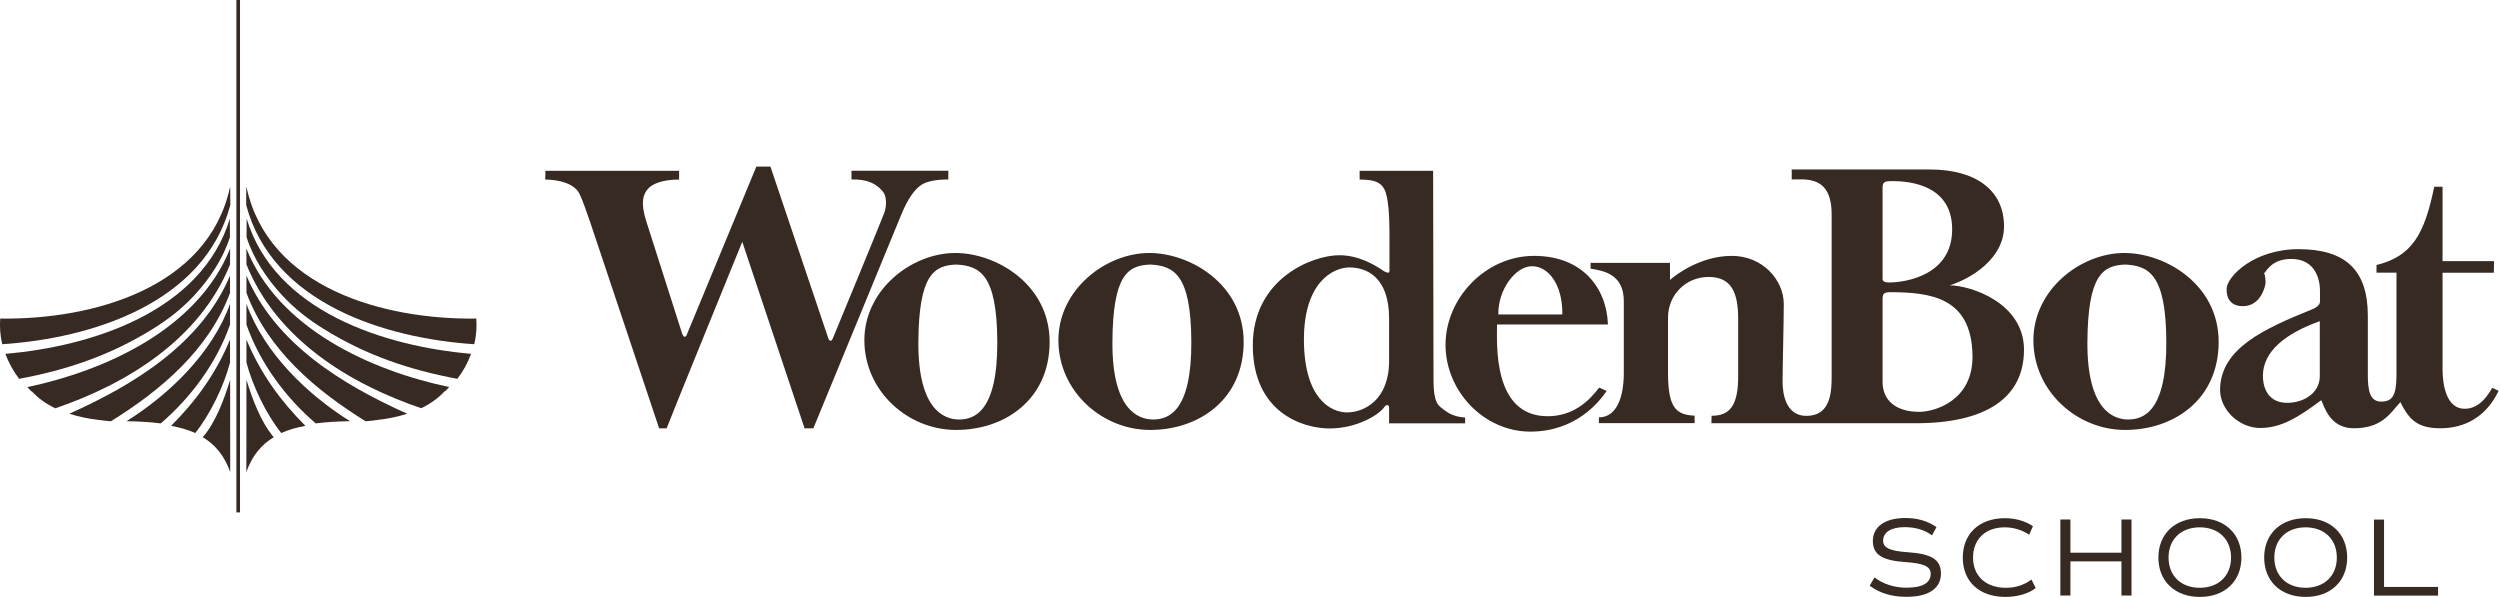 <?xml version="1.0" encoding="UTF-8"?>
<svg width="268" height="64" viewBox="0 0 268 64" fill="none" xmlns="http://www.w3.org/2000/svg">
<path d="M200.43 62.78L200.95 61.9C201.86 62.61 203.08 63 204.38 63C206.07 63 206.97 62.5 206.97 61.51C206.97 60.73 206.24 60.39 204.31 60.26C201.77 60.09 200.77 59.46 200.77 57.99C200.77 56.45 202.08 55.53 204.27 55.53C205.58 55.53 206.7 55.87 207.59 56.51L207.11 57.39C206.33 56.81 205.34 56.51 204.18 56.51C202.74 56.51 201.87 57.05 201.87 57.95C201.87 58.73 202.59 59.07 204.53 59.2C207.07 59.37 208.07 60 208.07 61.47C208.07 63.09 206.75 63.98 204.36 63.98C202.83 63.99 201.42 63.56 200.43 62.78Z" fill="#362A23"/>
<path d="M210.41 59.78C210.41 57.23 212.16 55.55 214.92 55.55C216.06 55.55 217.08 55.84 217.93 56.41L217.53 57.32C216.7 56.78 215.81 56.53 214.9 56.53C212.82 56.53 211.51 57.83 211.51 59.77C211.51 61.75 212.88 63.01 215.04 63.01C216.07 63.01 216.97 62.72 217.77 62.13L218.23 63.04C217.47 63.64 216.26 63.99 214.98 63.99C212.19 63.99 210.41 62.35 210.41 59.78Z" fill="#362A23"/>
<path d="M228.499 55.69V63.84H227.419V60.18H221.949V63.84H220.869V55.69H221.949V59.25H227.419V55.69H228.499V55.69Z" fill="#362A23"/>
<path d="M231.379 59.77C231.379 57.24 233.149 55.55 235.829 55.55C238.509 55.55 240.279 57.24 240.279 59.77C240.279 62.3 238.509 63.99 235.829 63.99C233.149 63.99 231.379 62.3 231.379 59.77ZM239.169 59.77C239.169 57.82 237.829 56.53 235.819 56.53C233.809 56.53 232.469 57.81 232.469 59.77C232.469 61.73 233.809 63.01 235.819 63.01C237.829 63.01 239.169 61.72 239.169 59.77Z" fill="#362A23"/>
<path d="M242.719 59.77C242.719 57.24 244.489 55.55 247.169 55.55C249.849 55.55 251.619 57.24 251.619 59.77C251.619 62.3 249.849 63.99 247.169 63.99C244.489 63.99 242.719 62.3 242.719 59.77ZM250.509 59.77C250.509 57.82 249.169 56.53 247.159 56.53C245.149 56.53 243.809 57.81 243.809 59.77C243.809 61.73 245.149 63.01 247.159 63.01C249.169 63.01 250.509 61.72 250.509 59.77Z" fill="#362A23"/>
<path d="M261.36 62.91V63.85H254.49V55.7H255.57V62.92H261.36V62.91Z" fill="#362A23"/>
<path d="M88.761 36.17C88.801 36.28 88.861 36.53 89.041 36.53C89.161 36.53 89.221 36.42 89.331 36.15C89.381 36.03 94.531 23.56 94.801 22.8C95.071 22.04 95.051 21.01 94.641 20.53C93.971 19.73 93.041 19.19 91.281 19.24V18.3C91.241 18.3 101.661 18.3 101.661 18.3V19.24C100.231 19.24 99.291 19.47 98.771 19.82C98.101 20.27 97.351 21.19 96.591 23.07L87.191 45.92H86.251L79.571 25.92C79.571 25.92 71.421 45.92 71.461 45.92C71.501 45.92 70.661 45.92 70.661 45.92L63.271 23.83C62.911 22.81 62.471 21.48 62.111 20.76C61.581 19.69 59.931 19.25 58.461 19.25C58.421 19.25 58.501 18.31 58.461 18.31H72.801V19.25C70.971 19.25 69.901 19.72 69.441 20.27C68.971 20.83 68.621 21.65 69.281 23.72C69.591 24.68 73.111 35.72 73.111 35.72C73.221 35.99 73.281 36.1 73.401 36.1C73.581 36.1 73.631 35.86 73.681 35.74C73.721 35.63 81.081 17.86 81.081 17.86H82.591L88.761 36.17Z" fill="#362A23"/>
<path d="M102.41 27.12C106.77 27.12 112.52 30.46 112.52 36.65C112.52 42.84 107.71 46.09 102.5 46.09C97.29 46.09 92.66 41.9 92.66 36.47C92.66 31.04 97.74 27.12 102.41 27.12ZM98.45 36.69C98.41 43.86 101.17 44.97 102.81 44.97C104.45 44.97 106.95 44.12 106.91 36.6C106.87 29.47 105.08 28.49 102.5 28.36C100.1 28.45 98.49 29.48 98.45 36.69Z" fill="#362A23"/>
<path d="M123.211 27.12C127.571 27.12 133.321 30.46 133.321 36.65C133.321 42.84 128.511 46.09 123.301 46.09C118.091 46.09 113.461 41.9 113.461 36.47C113.461 31.04 118.531 27.12 123.211 27.12ZM119.251 36.69C119.211 43.86 121.971 44.97 123.611 44.97C125.261 44.97 127.751 44.12 127.711 36.6C127.671 29.47 125.881 28.49 123.301 28.36C120.891 28.45 119.291 29.48 119.251 36.69Z" fill="#362A23"/>
<path d="M148.911 34.15V38.69C148.911 42.92 146.191 44.21 144.411 44.21C142.631 44.21 139.821 42.7 139.781 36.51C139.741 30.32 142.851 28.67 144.681 28.67C146.411 28.68 148.911 29.61 148.911 34.15ZM148.911 43.75V45.38H157.061V44.76C155.591 44.67 155.011 44.09 154.431 43.65C153.851 43.2 153.671 42.31 153.671 40.58L153.631 18.31H145.751V19.25C147.401 19.25 148.021 19.56 148.421 20.32C148.821 21.08 148.951 23.13 148.951 24.91V29.05C148.951 29.38 148.531 29.18 148.331 29.05C147.461 28.47 145.751 27.36 143.561 27.36C140.711 27.36 134.301 29.85 134.301 37.02C134.301 44.19 139.601 45.93 142.541 45.93C145.481 45.93 147.861 44.45 148.421 43.61C148.591 43.33 148.931 43.35 148.911 43.75Z" fill="#362A23"/>
<path d="M164.231 28.54C166.011 28.54 167.531 30.54 167.481 33.71H160.621C160.571 31.08 162.441 28.54 164.231 28.54ZM164.451 27.43C159.241 27.43 154.961 31.97 154.961 36.96C154.961 41.95 159.101 46.27 164.041 46.27C168.981 46.27 171.481 43.02 172.231 41.91L171.431 41.55C170.321 43.02 168.621 44.62 165.911 44.62C159.991 44.62 160.481 36.83 160.481 34.78H172.371C172.241 30.9 169.661 27.43 164.451 27.43Z" fill="#362A23"/>
<path d="M185.652 27.43C188.952 27.43 191.222 30.01 191.222 32.6C191.222 34.25 191.092 39.55 191.092 40.93C191.092 42.31 191.492 44.58 193.632 44.58C195.772 44.58 196.352 42.93 196.352 40.57C196.352 40.57 196.352 27.17 196.352 22.98C196.352 18.79 193.592 19.24 192.072 19.24V18.17C192.072 18.17 201.382 18.17 206.902 18.17C211.752 18.17 214.832 20.35 214.832 24.27C214.832 27.74 211.272 29.88 209.002 30.59C211.232 30.59 216.972 32.46 216.972 37.49C216.972 42.66 212.872 45.37 205.392 45.37H183.462L183.482 44.57C185.362 44.57 186.372 43.59 186.332 40.16C186.332 40.16 186.332 37 186.332 34.19C186.332 31.38 185.622 29.69 183.172 29.69C180.722 29.69 178.812 31.6 178.812 34.05C178.812 34.05 178.812 36.23 178.812 39.97C178.812 43.71 179.662 44.47 181.662 44.56V45.36H171.402V44.74C173.272 44.74 174.072 42.65 174.072 39.97C174.072 39.97 174.072 35.12 174.072 32.27C174.072 29.42 171.932 29.02 170.512 28.8V28.18H179.022V30.01C179.722 29.39 182.352 27.43 185.652 27.43ZM202.522 30.28C204.262 30.28 209.292 29.52 209.272 24.56C209.252 19.42 203.902 19.39 202.592 19.42C201.742 19.43 201.812 19.78 201.812 20.53C201.812 21.28 201.812 29.93 201.812 29.93C201.832 30.19 202.102 30.28 202.522 30.28ZM205.732 44.15C207.402 44.15 211.542 42.95 211.452 38.09C211.342 31.83 206.912 31.34 202.592 31.32C201.742 31.32 201.812 31.68 201.812 32.43C201.812 33.19 201.812 40.94 201.812 40.94C201.812 42.95 203.282 44.15 205.732 44.15Z" fill="#362A23"/>
<path d="M227.73 27.12C232.09 27.12 237.84 30.46 237.84 36.65C237.84 42.84 233.03 46.09 227.82 46.09C222.61 46.09 217.98 41.9 217.98 36.47C217.98 31.04 223.05 27.12 227.73 27.12ZM223.77 36.69C223.73 43.86 226.49 44.97 228.13 44.97C229.78 44.97 232.27 44.12 232.23 36.6C232.19 29.47 230.4 28.49 227.82 28.36C225.42 28.45 223.81 29.48 223.77 36.69Z" fill="#362A23"/>
<path d="M240.381 32.82C239.241 32.8 238.671 32.11 238.691 30.99C238.711 29.61 241.671 26.71 246.391 26.71C251.421 26.71 253.831 28.94 253.831 33.84C253.831 35 253.831 40.16 253.831 40.16C253.831 41.96 254.071 43.08 255.321 43.05C256.431 43.03 256.901 42.43 256.901 40.24V29.23H254.761V28.41C258.591 27.47 259.901 25.09 260.951 20.02H261.841V27.99H267.361L267.341 29.24C267.341 29.24 261.821 29.24 261.841 29.24V39.59C261.841 41.24 262.241 43.85 264.241 43.82C265.981 43.8 266.851 42.06 267.181 41.57L267.851 41.9C266.541 44.66 264.241 45.91 261.621 45.91C259.301 45.91 258.301 45.13 257.321 43.1C256.211 44.32 255.361 45.91 252.311 45.91C249.751 45.91 249.151 43.55 248.841 42.9C246.351 44.75 244.541 45.88 242.291 45.88C240.041 45.88 237.951 43.92 237.991 41.72C238.081 37.33 242.681 35.26 247.881 33.15C248.411 32.94 248.701 32.64 248.701 32.33C248.701 32.02 248.701 31.17 248.701 31.17C248.701 29.77 248.081 27.73 245.581 27.76C243.871 27.78 243.241 28.63 242.911 29.05C242.581 29.47 242.731 29.29 242.781 29.45C242.821 29.61 242.871 29.96 242.871 30.27C242.871 30.59 242.401 32.86 240.381 32.82ZM242.581 40.26C242.571 41.24 242.931 43.1 245.031 43.18C246.831 43.25 248.681 42.2 248.681 40.33V34.43C245.011 35.74 242.611 37.65 242.581 40.26Z" fill="#362A23"/>
<path d="M24.66 34.8V32.57C22.77 37.85 18.101 42.32 13.56 45.15C14.8 45.18 16.05 45.23 17.23 45.39C20.5 42.59 23.23 38.88 24.66 34.8Z" fill="#362A23"/>
<path d="M24.66 36.4C23.13 40.1 20.95 43.04 18.34 45.65C19.26 45.82 20.13 46.06 20.93 46.42C22.53 44.43 24.02 41.34 24.66 38.86V36.4Z" fill="#362A23"/>
<path d="M24.66 31.4V29.54C21.61 36.81 14.37 41.25 7.43 44.35C8.42 44.67 9.44 44.88 10.46 45C10.94 45.06 11.39 45.13 11.89 45.16C17.2 41.86 22.36 37.55 24.66 31.4Z" fill="#362A23"/>
<path d="M24.66 28.36L24.67 26.69V26.64C21.24 35.23 11.38 39.71 2.93 41.5C3.08 41.66 3.23 41.83 3.39 41.98C3.37 41.98 3.44 41.98 3.39 41.93C4.12 42.72 4.98 43.32 5.93 43.77C13.6 41.15 21.42 36.38 24.66 28.36Z" fill="#362A23"/>
<path d="M24.65 25.42L24.64 23.44C21.61 33.42 9.8 37.14 0.58 37.93C0.93 38.89 1.43 39.8 2.05 40.61C7.15 39.66 11.81 38.1 16.35 35.28C18.05 34.23 19.52 33.08 20.86 31.63C22.49 29.86 23.92 27.72 24.65 25.42Z" fill="#362A23"/>
<path d="M24.68 20.09L24.69 21.98C21.9 32.5 9.83 36.27 0.24 36.9C0.02 36 -0.04 35.08 0.02 34.15C9.98 34.29 22.31 30.85 24.65 20.09" fill="#362A23"/>
<path d="M24.68 50.6L24.67 40.72C24.02 42.84 23.13 45.24 21.74 46.87C23.01 47.63 24.04 48.79 24.68 50.6Z" fill="#362A23"/>
<path d="M26.42 34.8V32.57C28.31 37.85 32.98 42.32 37.52 45.15C36.28 45.18 35.03 45.23 33.85 45.39C30.58 42.59 27.85 38.88 26.42 34.8Z" fill="#362A23"/>
<path d="M26.42 36.4C27.95 40.1 30.13 43.04 32.74 45.65C31.82 45.82 30.95 46.06 30.15 46.42C28.55 44.43 27.06 41.34 26.42 38.86V36.4Z" fill="#362A23"/>
<path d="M26.42 31.4V29.54C29.46 36.81 36.71 41.25 43.65 44.35C42.66 44.67 41.64 44.88 40.62 45C40.14 45.06 39.69 45.13 39.19 45.16C33.88 41.86 28.72 37.55 26.42 31.4Z" fill="#362A23"/>
<path d="M26.42 28.36L26.41 26.69V26.64C29.84 35.22 39.7 39.71 48.15 41.49C48 41.65 47.85 41.82 47.69 41.97C47.71 41.97 47.64 41.97 47.69 41.92C46.96 42.71 46.1 43.31 45.15 43.76C37.48 41.15 29.66 36.38 26.42 28.36Z" fill="#362A23"/>
<path d="M26.43 25.42L26.44 23.44C29.47 33.42 41.28 37.13 50.5 37.93C50.15 38.89 49.65 39.8 49.03 40.61C43.93 39.66 39.27 38.1 34.73 35.28C33.03 34.23 31.56 33.08 30.22 31.63C28.59 29.86 27.16 27.72 26.43 25.42Z" fill="#362A23"/>
<path d="M26.401 20.09L26.391 21.98C29.181 32.5 41.251 36.27 50.841 36.9C51.061 36 51.121 35.08 51.061 34.15C41.101 34.29 28.771 30.85 26.431 20.09" fill="#362A23"/>
<path d="M26.41 50.6L26.42 40.72C27.07 42.84 27.96 45.24 29.35 46.87C28.07 47.63 27.05 48.79 26.41 50.6Z" fill="#362A23"/>
<path d="M25.73 0H25.34V54.93H25.73V0Z" fill="#362A23"/>
</svg>
